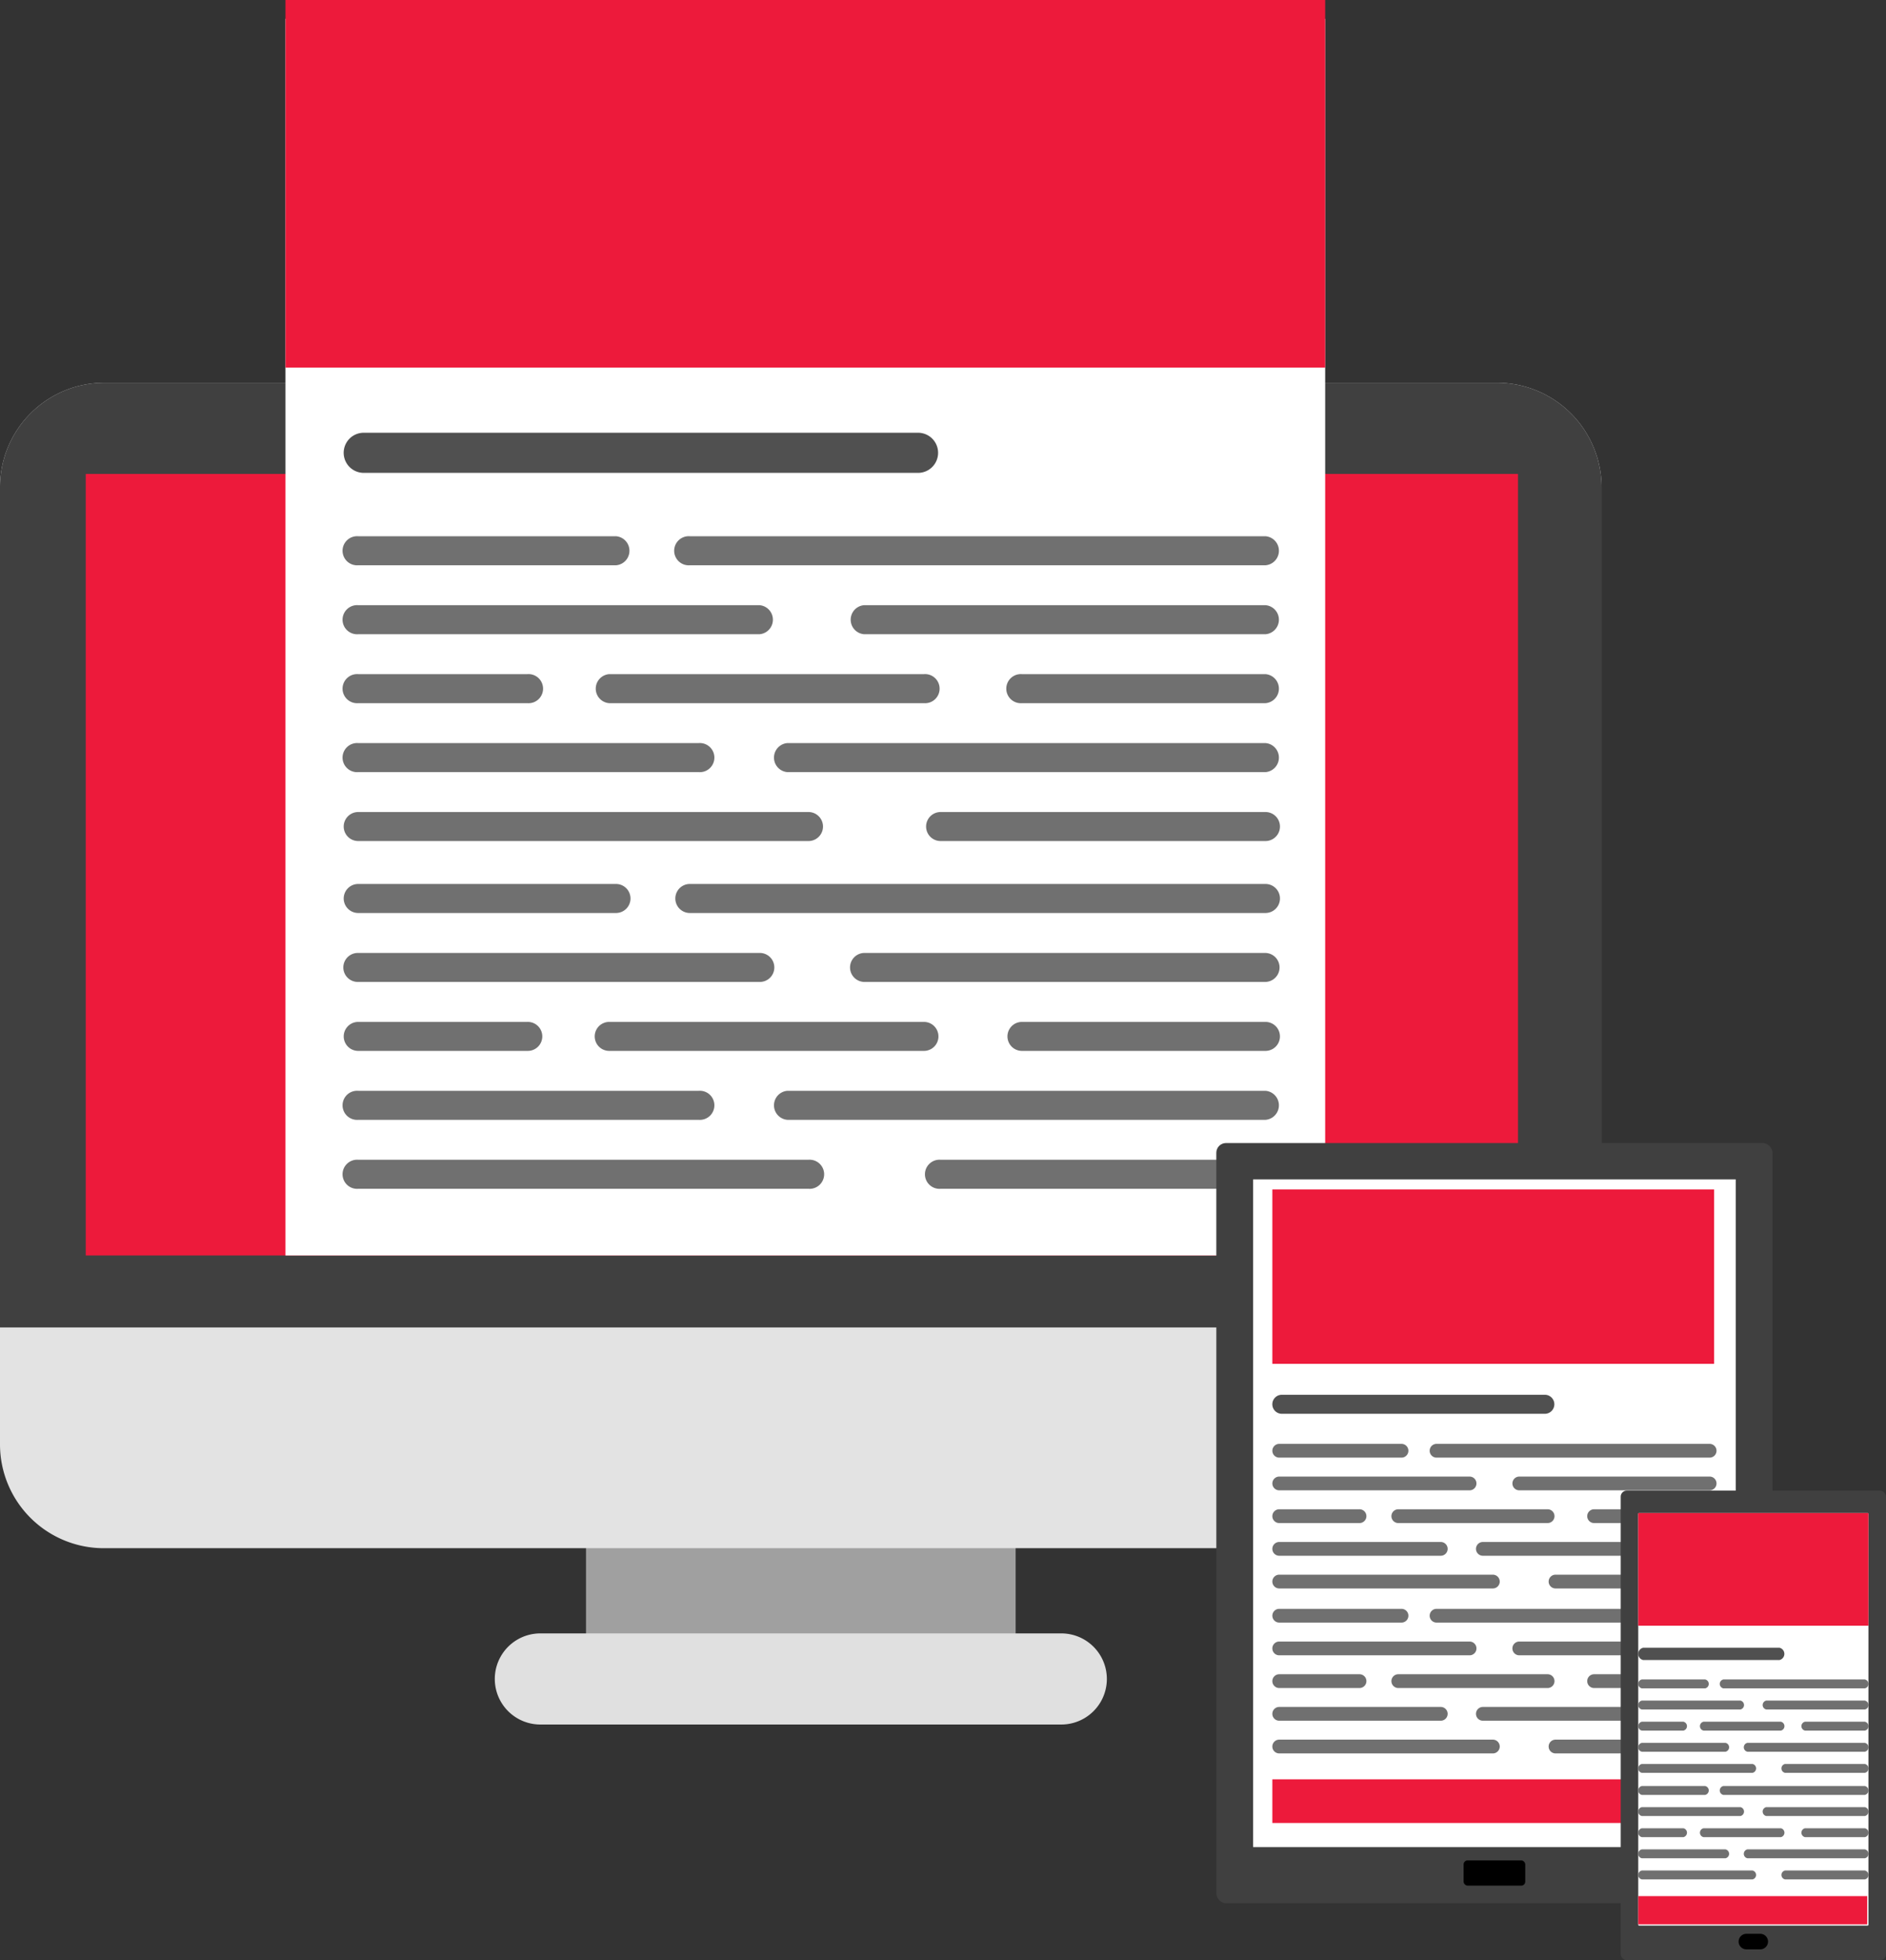 <svg xmlns="http://www.w3.org/2000/svg" width="181.404" height="188.464" viewBox="0 0 181.404 188.464"><rect x="0" y="0" width="181.404" height="188.464" fill="#333333" stroke="none"/><defs><style>.a{fill:#a0a0a0;}.b{fill:#e3e3e3;}.c{fill:#404040;}.d{fill:#ed1a3b;}.e{fill:#e0e0e0;}.f{fill:#fff;}.g{fill:#707070;}.h{fill:#505050;}</style></defs><rect class="a" width="41.324" height="16.89" transform="translate(56.364 144.518)"/><path class="b" d="M439.1,248.893v92.045a10.015,10.015,0,0,1-10.032,10H295.056a9.984,9.984,0,0,1-10.006-10V248.893a10.043,10.043,0,0,1,10.006-10.006H429.07A10.074,10.074,0,0,1,439.1,248.893Z" transform="translate(-285.05 -202.088)"/><path class="c" d="M439.1,248.893v80.823H285.05V248.893a10.043,10.043,0,0,1,10.006-10.006H429.07A10.074,10.074,0,0,1,439.1,248.893Z" transform="translate(-285.05 -202.088)"/><rect class="d" width="137.76" height="75.14" transform="translate(8.249 45.566)"/><path class="e" d="M357.528,284.361a4.38,4.38,0,0,1,0,8.76h-50.11a4.38,4.38,0,0,1,0-8.76Z" transform="translate(-255.446 -127.319)"/><rect class="f" width="100.003" height="118.904" transform="translate(27.458 1.803)"/><path class="g" d="M323.742,247.26H298.947a1.4,1.4,0,1,1,0-2.792h24.795a1.4,1.4,0,0,1,0,2.792Z" transform="translate(-264.493 -192.912)"/><path class="g" d="M337.54,249.767H298.947a1.4,1.4,0,1,1,0-2.792H337.54a1.4,1.4,0,0,1,0,2.792Z" transform="translate(-264.493 -188.79)"/><path class="g" d="M355.947,249.767h-38.6a1.4,1.4,0,0,1,0-2.792h38.6a1.4,1.4,0,0,1,0,2.792Z" transform="translate(-234.23 -188.79)"/><path class="g" d="M315.222,252.274H298.947a1.4,1.4,0,1,1,0-2.792h16.275a1.4,1.4,0,1,1,0,2.792Z" transform="translate(-264.493 -184.667)"/><path class="g" d="M346.514,252.274H323.091a1.4,1.4,0,1,1,0-2.792h23.422a1.4,1.4,0,0,1,0,2.792Z" transform="translate(-224.796 -184.667)"/><path class="g" d="M338.349,252.274H308.076a1.4,1.4,0,0,1,0-2.792h30.274a1.4,1.4,0,1,1,0,2.792Z" transform="translate(-249.48 -184.667)"/><path class="g" d="M331.7,254.781H298.947a1.4,1.4,0,1,1,0-2.792H331.7a1.4,1.4,0,1,1,0,2.792Z" transform="translate(-264.493 -180.546)"/><path class="g" d="M360.537,254.781H314.559a1.4,1.4,0,0,1,0-2.792h45.978a1.4,1.4,0,0,1,0,2.792Z" transform="translate(-238.82 -180.546)"/><path class="g" d="M342.257,257.286h-43.31a1.395,1.395,0,1,1,0-2.79h43.31a1.395,1.395,0,1,1,0,2.79Z" transform="translate(-264.493 -176.424)"/><path class="g" d="M351.379,257.286H320.132a1.395,1.395,0,1,1,0-2.79h31.247a1.395,1.395,0,0,1,0,2.79Z" transform="translate(-229.661 -176.424)"/><path class="g" d="M366.379,247.26H311.012a1.4,1.4,0,1,1,0-2.792h55.367a1.4,1.4,0,0,1,0,2.792Z" transform="translate(-244.661 -192.912)"/><path class="g" d="M323.742,259.9H298.947a1.395,1.395,0,1,1,0-2.79h24.795a1.395,1.395,0,0,1,0,2.79Z" transform="translate(-264.493 -172.121)"/><path class="g" d="M337.54,262.407H298.947a1.394,1.394,0,1,1,0-2.787H337.54a1.394,1.394,0,1,1,0,2.787Z" transform="translate(-264.493 -167.999)"/><path class="g" d="M355.947,262.407h-38.6a1.394,1.394,0,0,1,0-2.787h38.6a1.394,1.394,0,0,1,0,2.787Z" transform="translate(-234.23 -167.999)"/><path class="g" d="M315.222,264.914H298.947a1.393,1.393,0,1,1,0-2.787h16.275a1.394,1.394,0,1,1,0,2.787Z" transform="translate(-264.493 -163.876)"/><path class="g" d="M346.514,264.914H323.091a1.393,1.393,0,1,1,0-2.787h23.422a1.393,1.393,0,1,1,0,2.787Z" transform="translate(-224.796 -163.876)"/><path class="g" d="M338.349,264.914H308.076a1.393,1.393,0,1,1,0-2.787h30.274a1.393,1.393,0,1,1,0,2.787Z" transform="translate(-249.48 -163.876)"/><path class="g" d="M331.7,267.424H298.947a1.4,1.4,0,1,1,0-2.792H331.7a1.4,1.4,0,1,1,0,2.792Z" transform="translate(-264.493 -159.758)"/><path class="g" d="M360.537,267.424H314.559a1.4,1.4,0,0,1,0-2.792h45.978a1.4,1.4,0,0,1,0,2.792Z" transform="translate(-238.82 -159.758)"/><path class="g" d="M342.257,269.931h-43.31a1.4,1.4,0,1,1,0-2.792h43.31a1.4,1.4,0,1,1,0,2.792Z" transform="translate(-264.493 -155.636)"/><path class="g" d="M351.379,269.931H320.132a1.4,1.4,0,1,1,0-2.792h31.247a1.4,1.4,0,0,1,0,2.792Z" transform="translate(-229.661 -155.636)"/><path class="g" d="M366.379,259.9H311.012a1.395,1.395,0,1,1,0-2.79h55.367a1.395,1.395,0,0,1,0,2.79Z" transform="translate(-244.661 -172.121)"/><rect class="d" width="100.003" height="35.338" transform="translate(27.458)"/><path class="h" d="M352.794,244.563H299.479a1.929,1.929,0,0,1,0-3.858h53.315a1.929,1.929,0,1,1,0,3.858Z" transform="translate(-264.493 -199.099)"/><rect class="c" width="53.498" height="73.087" rx="0.934" transform="translate(116.991 109.896)"/><rect class="f" width="46.42" height="64.197" transform="translate(120.53 113.391)"/><rect width="5.929" height="2.425" rx="0.382" transform="translate(140.776 178.867)"/><path class="g" d="M343.755,278.792H331.993a.661.661,0,1,1,0-1.322h11.761a.661.661,0,1,1,0,1.322Z" transform="translate(-208.95 -138.65)"/><path class="g" d="M350.3,279.981H331.993a.661.661,0,0,1,0-1.322H350.3a.661.661,0,1,1,0,1.322Z" transform="translate(-208.95 -136.695)"/><path class="g" d="M359.035,279.981H340.727a.661.661,0,1,1,0-1.322h18.309a.661.661,0,1,1,0,1.322Z" transform="translate(-194.595 -136.695)"/><path class="g" d="M339.714,281.173h-7.721a.662.662,0,0,1,0-1.325h7.721a.662.662,0,1,1,0,1.325Z" transform="translate(-208.95 -134.74)"/><path class="g" d="M354.56,281.173H343.446a.662.662,0,0,1,0-1.325H354.56a.662.662,0,0,1,0,1.325Z" transform="translate(-190.118 -134.74)"/><path class="g" d="M350.685,281.173H336.324a.662.662,0,0,1,0-1.325h14.361a.662.662,0,1,1,0,1.325Z" transform="translate(-201.829 -134.74)"/><path class="g" d="M347.528,282.362H331.993a.662.662,0,0,1,0-1.325h15.535a.662.662,0,1,1,0,1.325Z" transform="translate(-208.95 -132.785)"/><path class="g" d="M361.212,282.362H339.4a.662.662,0,0,1,0-1.325h21.812a.662.662,0,0,1,0,1.325Z" transform="translate(-196.771 -132.785)"/><path class="g" d="M352.539,283.551H331.993a.662.662,0,0,1,0-1.325h20.546a.662.662,0,0,1,0,1.325Z" transform="translate(-208.95 -130.83)"/><path class="g" d="M356.868,283.551H342.045a.662.662,0,1,1,0-1.325h14.824a.662.662,0,0,1,0,1.325Z" transform="translate(-192.427 -130.83)"/><path class="g" d="M363.983,278.792H337.715a.661.661,0,0,1,0-1.322h26.268a.661.661,0,0,1,0,1.322Z" transform="translate(-199.542 -138.65)"/><path class="g" d="M343.755,284.79H331.993a.661.661,0,0,1,0-1.322h11.761a.661.661,0,1,1,0,1.322Z" transform="translate(-208.95 -128.788)"/><path class="g" d="M350.3,285.982H331.993a.662.662,0,0,1,0-1.325H350.3a.662.662,0,0,1,0,1.325Z" transform="translate(-208.95 -126.833)"/><path class="g" d="M359.035,285.982H340.727a.662.662,0,1,1,0-1.325h18.309a.662.662,0,0,1,0,1.325Z" transform="translate(-194.595 -126.833)"/><path class="g" d="M339.714,287.171h-7.721a.662.662,0,0,1,0-1.325h7.721a.662.662,0,1,1,0,1.325Z" transform="translate(-208.95 -124.878)"/><path class="g" d="M354.56,287.171H343.446a.662.662,0,0,1,0-1.325H354.56a.662.662,0,0,1,0,1.325Z" transform="translate(-190.118 -124.878)"/><path class="g" d="M350.685,287.171H336.324a.662.662,0,0,1,0-1.325h14.361a.662.662,0,1,1,0,1.325Z" transform="translate(-201.829 -124.878)"/><path class="g" d="M347.528,288.36H331.993a.662.662,0,0,1,0-1.325h15.535a.662.662,0,1,1,0,1.325Z" transform="translate(-208.95 -122.923)"/><path class="g" d="M361.212,288.36H339.4a.662.662,0,0,1,0-1.325h21.812a.662.662,0,0,1,0,1.325Z" transform="translate(-196.771 -122.923)"/><path class="g" d="M352.539,289.549H331.993a.662.662,0,0,1,0-1.325h20.546a.662.662,0,0,1,0,1.325Z" transform="translate(-208.95 -120.968)"/><path class="g" d="M356.868,289.549H342.045a.662.662,0,1,1,0-1.325h14.824a.662.662,0,0,1,0,1.325Z" transform="translate(-192.427 -120.968)"/><path class="g" d="M363.983,284.79H337.715a.661.661,0,0,1,0-1.322h26.268a.661.661,0,0,1,0,1.322Z" transform="translate(-199.542 -128.788)"/><rect class="d" width="42.493" height="16.764" transform="translate(122.38 114.361)"/><rect class="d" width="42.493" height="4.199" transform="translate(122.38 171.071)"/><path class="h" d="M357.539,277.514H332.244a.915.915,0,0,1,0-1.83h25.295a.915.915,0,0,1,0,1.83Z" transform="translate(-208.95 -141.586)"/><rect class="c" width="25.518" height="45.152" rx="0.583" transform="translate(155.886 143.313)"/><rect class="f" width="22.142" height="39.66" rx="0.076" transform="translate(157.573 145.472)"/><path d="M350.371,296.78h-1.328a.752.752,0,0,1-.751-.748h0a.752.752,0,0,1,.751-.748h1.328a.752.752,0,0,1,.751.748h0A.752.752,0,0,1,350.371,296.78Z" transform="translate(-181.064 -109.36)"/><path class="g" d="M351.08,286.89h-6.095a.437.437,0,0,1,0-.854h6.095a.437.437,0,0,1,0,.854Z" transform="translate(-187.068 -124.565)"/><path class="g" d="M354.472,287.658h-9.488a.437.437,0,0,1,0-.854h9.488a.437.437,0,0,1,0,.854Z" transform="translate(-187.068 -123.302)"/><path class="g" d="M359,287.658h-9.487a.437.437,0,0,1,0-.854H359a.437.437,0,0,1,0,.854Z" transform="translate(-179.628 -123.302)"/><path class="g" d="M348.988,288.426h-4a.437.437,0,0,1,0-.854h4a.438.438,0,0,1,0,.854Z" transform="translate(-187.068 -122.039)"/><path class="g" d="M356.68,288.426h-5.759a.437.437,0,0,1,0-.854h5.759a.437.437,0,0,1,0,.854Z" transform="translate(-177.308 -122.039)"/><path class="g" d="M354.673,288.426H347.23a.437.437,0,0,1,0-.854h7.443a.438.438,0,0,1,0,.854Z" transform="translate(-183.378 -122.039)"/><path class="g" d="M353.036,289.194h-8.052a.437.437,0,0,1,0-.854h8.052a.437.437,0,0,1,0,.854Z" transform="translate(-187.068 -120.776)"/><path class="g" d="M360.128,289.194h-11.3a.437.437,0,0,1,0-.854h11.3a.437.437,0,0,1,0,.854Z" transform="translate(-180.757 -120.776)"/><path class="g" d="M355.633,289.962H344.985a.437.437,0,0,1,0-.854h10.648a.437.437,0,0,1,0,.854Z" transform="translate(-187.068 -119.514)"/><path class="g" d="M357.875,289.962h-7.681a.437.437,0,0,1,0-.854h7.681a.437.437,0,0,1,0,.854Z" transform="translate(-178.503 -119.514)"/><path class="g" d="M361.563,286.89H347.951a.437.437,0,0,1,0-.854h13.612a.437.437,0,0,1,0,.854Z" transform="translate(-182.193 -124.565)"/><path class="g" d="M351.08,290.764h-6.095a.437.437,0,0,1,0-.854h6.095a.437.437,0,0,1,0,.854Z" transform="translate(-187.068 -118.195)"/><path class="g" d="M354.472,291.532h-9.488a.437.437,0,0,1,0-.854h9.488a.437.437,0,0,1,0,.854Z" transform="translate(-187.068 -116.933)"/><path class="g" d="M359,291.532h-9.487a.437.437,0,0,1,0-.854H359a.437.437,0,0,1,0,.854Z" transform="translate(-179.628 -116.933)"/><path class="g" d="M348.988,292.3h-4a.437.437,0,0,1,0-.854h4a.438.438,0,0,1,0,.854Z" transform="translate(-187.068 -115.67)"/><path class="g" d="M356.68,292.3h-5.759a.437.437,0,0,1,0-.854h5.759a.437.437,0,0,1,0,.854Z" transform="translate(-177.308 -115.67)"/><path class="g" d="M354.673,292.3H347.23a.437.437,0,0,1,0-.854h7.443a.438.438,0,0,1,0,.854Z" transform="translate(-183.378 -115.67)"/><path class="g" d="M353.036,293.068h-8.052a.437.437,0,0,1,0-.854h8.052a.437.437,0,0,1,0,.854Z" transform="translate(-187.068 -114.407)"/><path class="g" d="M360.128,293.068h-11.3a.437.437,0,0,1,0-.854h11.3a.437.437,0,0,1,0,.854Z" transform="translate(-180.757 -114.407)"/><path class="g" d="M355.633,293.836H344.985a.437.437,0,0,1,0-.854h10.648a.437.437,0,0,1,0,.854Z" transform="translate(-187.068 -113.144)"/><path class="g" d="M357.875,293.836h-7.681a.437.437,0,0,1,0-.854h7.681a.437.437,0,0,1,0,.854Z" transform="translate(-178.503 -113.144)"/><path class="g" d="M361.563,290.764H347.951a.437.437,0,0,1,0-.854h13.612a.437.437,0,0,1,0,.854Z" transform="translate(-182.193 -118.195)"/><rect class="d" width="22.142" height="10.828" transform="translate(157.573 145.472)"/><rect class="d" width="22.024" height="2.712" transform="translate(157.573 182.302)"/><path class="h" d="M358.224,286.064h-13.11a.606.606,0,0,1,0-1.182h13.11a.606.606,0,0,1,0,1.182Z" transform="translate(-187.068 -126.462)"/></svg>